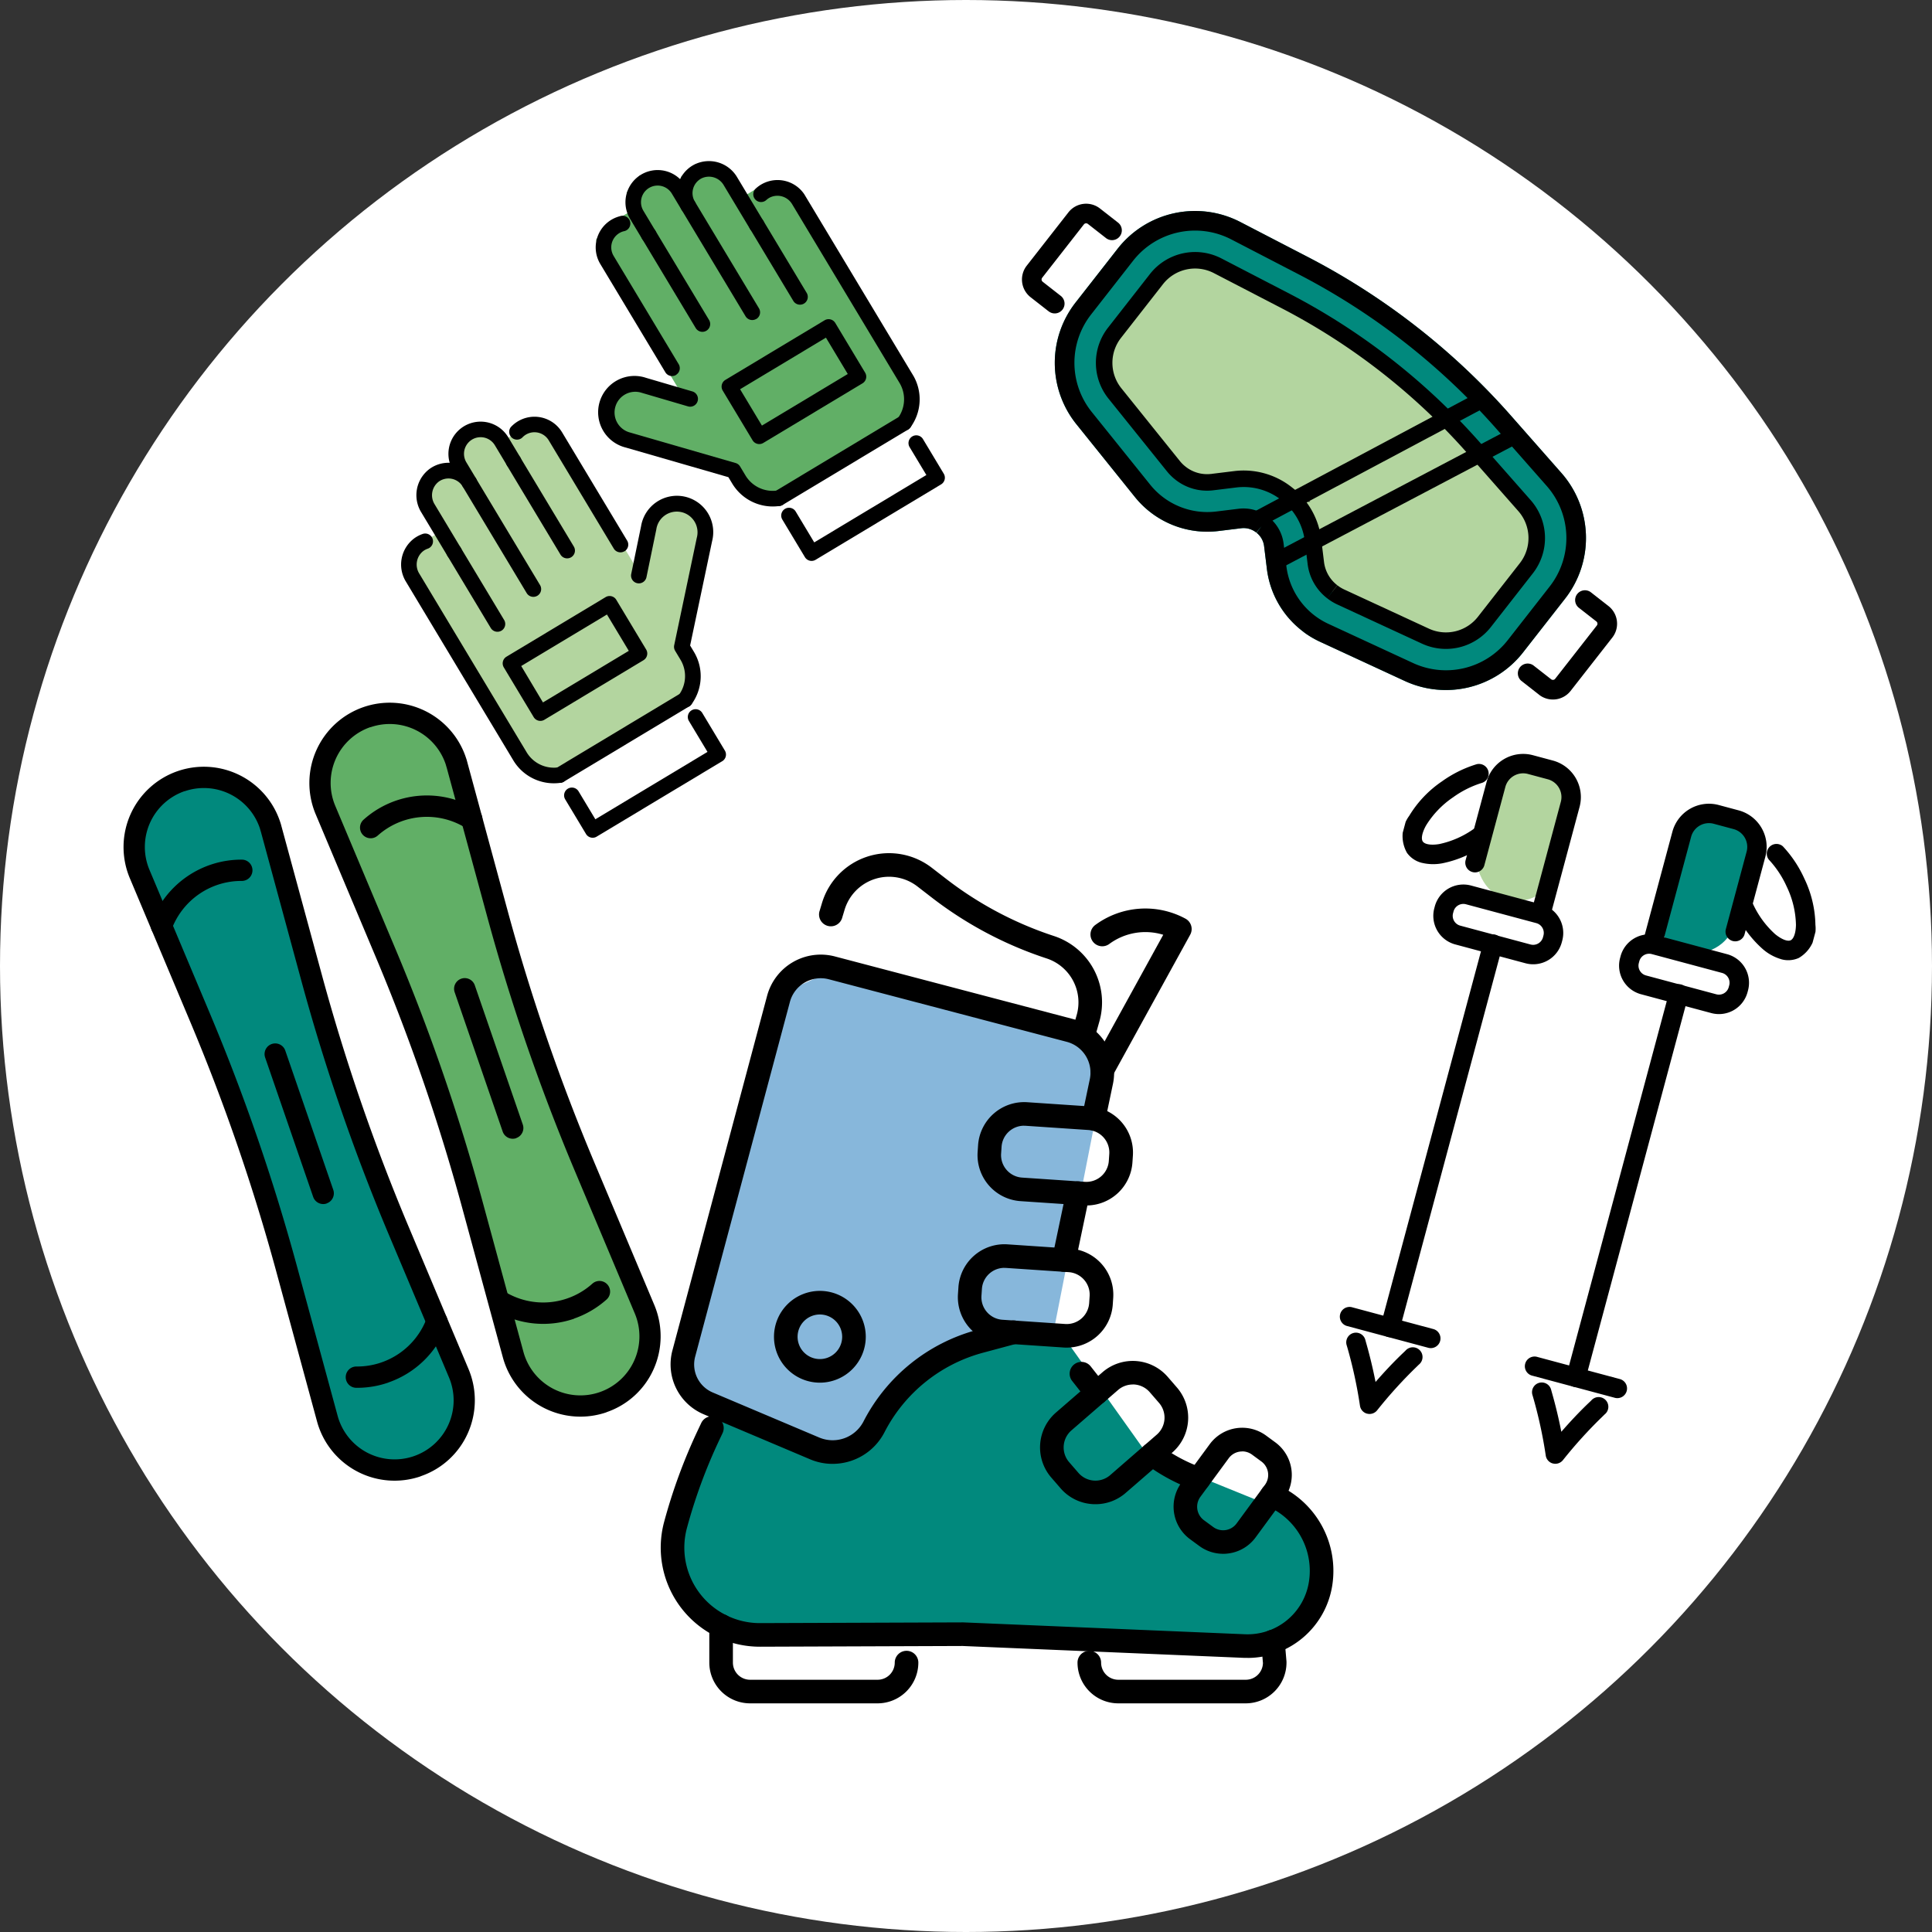 <svg xmlns="http://www.w3.org/2000/svg" xmlns:xlink="http://www.w3.org/1999/xlink" width="117" height="117" viewBox="0 0 117 117">
  <rect x="0" y="0" width="117" height="117" fill="#333333" stroke="none"/>
  <defs>
    <clipPath id="clip-path">
      <rect id="長方形_5930" data-name="長方形 5930" width="21.62" height="45.143" fill="none"/>
    </clipPath>
    <clipPath id="clip-path-2">
      <rect id="長方形_5946" data-name="長方形 5946" width="25.694" height="41.111" fill="none"/>
    </clipPath>
    <clipPath id="clip-path-3">
      <rect id="長方形_5931" data-name="長方形 5931" width="41.8" height="18.77" fill="none"/>
    </clipPath>
    <clipPath id="clip-path-4">
      <rect id="長方形_5892" data-name="長方形 5892" width="40.735" height="51.485" fill="#fff"/>
    </clipPath>
    <clipPath id="clip-path-5">
      <rect id="長方形_5929" data-name="長方形 5929" width="32.761" height="32.982" fill="none"/>
    </clipPath>
  </defs>
  <g id="icon_service_calendar" transform="translate(8891 -3503)">
    <circle id="楕円形_106" data-name="楕円形 106" cx="58.5" cy="58.5" r="58.5" transform="translate(-8891 3503)" fill="#fff"/>
    <g id="グループ_22657" data-name="グループ 22657" transform="matrix(0.946, -0.326, 0.326, 0.946, -10405.115, 2020.412)">
      <path id="パス_105264" data-name="パス 105264" d="M4.457,44.12A4.289,4.289,0,0,1,1.2,42.615,4.894,4.894,0,0,1,.01,39.053L.582,29.88a125.787,125.787,0,0,0,0-15.641L.01,5.067A4.894,4.894,0,0,1,1.2,1.505,4.289,4.289,0,0,1,4.457,0,4.614,4.614,0,0,1,8.912,4.747c0,.1,0,.209-.01.315L8.33,14.239a126.32,126.32,0,0,0,0,15.642L8.9,39.053a4.962,4.962,0,0,1-1.193,3.562,4.288,4.288,0,0,1-3.253,1.5" transform="translate(938.318 1942.247)" fill="#01897d"/>
      <path id="パス_105265" data-name="パス 105265" d="M4.565,44.12a4.438,4.438,0,0,1-3.333-1.505A4.821,4.821,0,0,1,.01,39.053L.6,29.88a122.811,122.811,0,0,0,0-15.641L.01,5.067A4.821,4.821,0,0,1,1.232,1.505,4.438,4.438,0,0,1,4.565,0,4.664,4.664,0,0,1,9.129,4.747c0,.1,0,.209-.011.315l-.586,9.176a123.332,123.332,0,0,0,0,15.642l.586,9.172A4.888,4.888,0,0,1,7.9,42.615a4.437,4.437,0,0,1-3.332,1.5" transform="translate(950.116 1942.247)" fill="#61af66"/>
      <g id="グループ_19020" data-name="グループ 19020" transform="translate(938 1941.5)">
        <g id="グループ_19019" data-name="グループ 19019" clip-path="url(#clip-path)">
          <path id="パス_105256" data-name="パス 105256" d="M69.476,45.143a4.862,4.862,0,0,1-4.852-5.184l.624-9.385a120.711,120.711,0,0,0,0-16l-.624-9.385A4.862,4.862,0,0,1,69.476,0a4.865,4.865,0,0,1,4.862,4.857c0,.106,0,.214-.011.323L73.7,14.569a121.22,121.22,0,0,0,0,16l.624,9.385a4.88,4.88,0,0,1-1.3,3.645,4.813,4.813,0,0,1-3.549,1.539m0-43.855A3.574,3.574,0,0,0,65.91,5.1l.624,9.385a122.1,122.1,0,0,1,0,16.175l-.624,9.385a3.573,3.573,0,1,0,7.13,0l-.624-9.385a122.546,122.546,0,0,1,0-16.176L73.04,5.1c0-.079.009-.161.009-.241a3.575,3.575,0,0,0-3.573-3.569" transform="translate(-52.717)"/>
          <path id="パス_105257" data-name="パス 105257" d="M83.4,35.751a.643.643,0,0,1-.5-.238A4.465,4.465,0,0,0,77.7,34.2a.644.644,0,1,1-.494-1.19,5.745,5.745,0,0,1,6.7,1.69.644.644,0,0,1-.5,1.051" transform="translate(-62.664 -26.567)"/>
          <path id="パス_105258" data-name="パス 105258" d="M71.152,199.612a5.745,5.745,0,0,1-4.467-2.138l.5-.408.508-.4h0a4.461,4.461,0,0,0,5.2,1.3.644.644,0,1,1,.494,1.19,5.828,5.828,0,0,1-2.234.448" transform="translate(-54.408 -160.462)"/>
          <path id="パス_105259" data-name="パス 105259" d="M89.45,105.1a.644.644,0,0,1-.644-.644V95.536a.644.644,0,0,1,1.289,0v8.914a.644.644,0,0,1-.644.644" transform="translate(-72.456 -77.422)"/>
          <path id="パス_105260" data-name="パス 105260" d="M23.555,105.1a.644.644,0,0,1-.644-.644V95.536a.644.644,0,0,1,1.289,0v8.914a.644.644,0,0,1-.644.644" transform="translate(-18.693 -77.422)"/>
          <path id="パス_105261" data-name="パス 105261" d="M4.863,45.143A4.862,4.862,0,0,1,.011,39.959l.624-9.385a120.712,120.712,0,0,0,0-16L.011,5.184A4.862,4.862,0,0,1,4.863,0,4.865,4.865,0,0,1,9.724,4.857c0,.106,0,.214-.011.323l-.624,9.389a121.223,121.223,0,0,0,0,16l.624,9.385a4.88,4.88,0,0,1-1.3,3.645,4.813,4.813,0,0,1-3.549,1.539m0-43.855A3.573,3.573,0,0,0,1.3,5.1l.624,9.385a122.1,122.1,0,0,1,0,16.175L1.3,40.045a3.573,3.573,0,0,0,3.566,3.81,3.572,3.572,0,0,0,3.564-3.81L7.8,30.66a122.545,122.545,0,0,1,0-16.176L8.427,5.1c0-.079.009-.161.009-.241A3.575,3.575,0,0,0,4.863,1.289" transform="translate(0)"/>
          <path id="パス_105262" data-name="パス 105262" d="M1.925,35.792a.644.644,0,0,1-.491-1.061,5.8,5.8,0,0,1,6.4-1.793.644.644,0,0,1-.427,1.216,4.506,4.506,0,0,0-4.979,1.4l-.03.034a.644.644,0,0,1-.471.2" transform="translate(-1.045 -26.607)"/>
          <path id="パス_105263" data-name="パス 105263" d="M15.9,198.507a5.768,5.768,0,0,1-1.929-.332.644.644,0,1,1,.431-1.215,4.5,4.5,0,0,0,4.991-1.4.644.644,0,1,1,1,.813,5.793,5.793,0,0,1-4.492,2.13" transform="translate(-11.051 -159.366)"/>
        </g>
      </g>
    </g>
    <g id="グループ_22658" data-name="グループ 22658" transform="translate(-9838.028 1179.225)">
      <rect id="長方形_5947" data-name="長方形 5947" width="4.958" height="8.565" rx="2.479" transform="translate(1038.192 2369.32) rotate(16)" fill="#b3d59f"/>
      <rect id="長方形_5948" data-name="長方形 5948" width="4.958" height="8.565" rx="2.479" transform="translate(1049.01 2372.475) rotate(16)" fill="#01897d"/>
      <g id="グループ_19060" data-name="グループ 19060" transform="matrix(0.966, 0.259, -0.259, 0.966, 1033.679, 2367.852)">
        <g id="グループ_19059" data-name="グループ 19059" clip-path="url(#clip-path-2)">
          <path id="パス_105307" data-name="パス 105307" d="M2.344,4.566a.587.587,0,0,1-.539-.354A27.427,27.427,0,0,0,.151,1L.084.891A.588.588,0,1,1,1.091.285L1.158.4c.425.707.822,1.436,1.186,2.179C2.708,1.833,3.1,1.1,3.53.4L3.6.285A.588.588,0,1,1,4.6.891L4.536,1a27.45,27.45,0,0,0-1.654,3.21.587.587,0,0,1-.539.354" transform="translate(4.679 36.546)"/>
          <path id="パス_105308" data-name="パス 105308" d="M5.728,1.175H.588A.588.588,0,0,1,.588,0h5.14a.588.588,0,0,1,0,1.175" transform="translate(3.866 35.124)"/>
          <path id="パス_105309" data-name="パス 105309" d="M5.241,9.649a.588.588,0,0,1-.588-.588V2.29A1.116,1.116,0,0,0,3.539,1.175H2.29A1.116,1.116,0,0,0,1.175,2.29V7.17A.588.588,0,1,1,0,7.17V2.29A2.292,2.292,0,0,1,2.29,0H3.539a2.292,2.292,0,0,1,2.29,2.29V9.062a.588.588,0,0,1-.588.588" transform="translate(4.109 0)"/>
          <path id="パス_105310" data-name="パス 105310" d="M6.2,3.692H1.79A1.792,1.792,0,0,1,0,1.9V1.79A1.792,1.792,0,0,1,1.79,0H6.2a1.792,1.792,0,0,1,1.79,1.79V1.9A1.792,1.792,0,0,1,6.2,3.692M1.79,1.175a.616.616,0,0,0-.615.615V1.9a.615.615,0,0,0,.615.615H6.2A.615.615,0,0,0,6.811,1.9V1.79A.615.615,0,0,0,6.2,1.175Z" transform="translate(3.031 8.593)"/>
          <path id="パス_105311" data-name="パス 105311" d="M1.593,6.713a1.563,1.563,0,0,1-1.027-.35,2.06,2.06,0,0,1-.452-2.2A6.716,6.716,0,0,1,1.486,1.637,7.2,7.2,0,0,1,3.25.085a.588.588,0,0,1,.607,1.006,6.014,6.014,0,0,0-1.468,1.3A5.615,5.615,0,0,0,1.252,4.456c-.121.475-.1.869.066,1s.554.089,1-.116a5.616,5.616,0,0,0,1.828-1.49.588.588,0,1,1,.9.752A6.718,6.718,0,0,1,2.809,6.412a2.95,2.95,0,0,1-1.216.3" transform="translate(0 1.324)"/>
          <path id="パス_105312" data-name="パス 105312" d="M.588,25.189A.588.588,0,0,1,0,24.6V.588a.588.588,0,1,1,1.175,0V24.6a.588.588,0,0,1-.588.588" transform="translate(6.436 11.11)"/>
          <path id="パス_105313" data-name="パス 105313" d="M.588,25.189A.588.588,0,0,1,0,24.6V.588a.588.588,0,1,1,1.175,0V24.6a.588.588,0,0,1-.588.588" transform="translate(18.083 11.11)"/>
          <path id="パス_105314" data-name="パス 105314" d="M2.344,4.566a.587.587,0,0,1-.539-.354A27.425,27.425,0,0,0,.151,1L.084.891A.588.588,0,1,1,1.091.285L1.158.4c.425.706.822,1.436,1.186,2.179C2.708,1.833,3.1,1.1,3.53.4L3.6.285A.588.588,0,1,1,4.6.89L4.537,1a27.418,27.418,0,0,0-1.654,3.21.587.587,0,0,1-.539.354" transform="translate(16.326 36.546)"/>
          <path id="パス_105315" data-name="パス 105315" d="M5.728,1.175H.588A.588.588,0,1,1,.588,0h5.14a.588.588,0,1,1,0,1.175" transform="translate(15.513 35.124)"/>
          <path id="パス_105316" data-name="パス 105316" d="M.588,9.649A.588.588,0,0,1,0,9.062V2.29A2.293,2.293,0,0,1,2.29,0H3.539a2.292,2.292,0,0,1,2.29,2.29V7.17a.588.588,0,0,1-1.175,0V2.29A1.116,1.116,0,0,0,3.539,1.175H2.29A1.116,1.116,0,0,0,1.175,2.29V9.062a.588.588,0,0,1-.588.588" transform="translate(15.756 0)"/>
          <path id="パス_105317" data-name="パス 105317" d="M6.2,3.692H1.79A1.792,1.792,0,0,1,0,1.9V1.79A1.792,1.792,0,0,1,1.79,0H6.2a1.792,1.792,0,0,1,1.79,1.79V1.9A1.792,1.792,0,0,1,6.2,3.692M1.79,1.175a.616.616,0,0,0-.615.615V1.9a.615.615,0,0,0,.615.615H6.2A.615.615,0,0,0,6.811,1.9V1.79A.615.615,0,0,0,6.2,1.175Z" transform="translate(14.677 8.593)"/>
          <path id="パス_105318" data-name="パス 105318" d="M3.592,6.713a2.949,2.949,0,0,1-1.216-.3A6.718,6.718,0,0,1,.136,4.606a.588.588,0,1,1,.9-.752,5.617,5.617,0,0,0,1.828,1.49c.446.2.838.25,1,.116s.188-.529.066-1A5.615,5.615,0,0,0,2.8,2.389a6.017,6.017,0,0,0-1.468-1.3A.588.588,0,0,1,1.935.085,7.2,7.2,0,0,1,3.7,1.637,6.719,6.719,0,0,1,5.071,4.165a2.06,2.06,0,0,1-.452,2.2,1.563,1.563,0,0,1-1.027.35" transform="translate(20.509 1.324)"/>
        </g>
      </g>
    </g>
    <g id="グループ_22659" data-name="グループ 22659" transform="matrix(0.788, 0.616, -0.616, 0.788, -7681.147, 1720.86)">
      <g id="グループ_19026" data-name="グループ 19026" transform="translate(203.26 2111.5)">
        <path id="パス_105272" data-name="パス 105272" d="M44.862,18.77a5.593,5.593,0,0,1-3.98-1.649l-.967-.967a1.228,1.228,0,0,0-.859-.362L39.04,15.2l-.007.594a1.215,1.215,0,0,0-.888.362l-.967.967a5.627,5.627,0,0,1-5.264,1.5l-5.486-1.286a5.929,5.929,0,0,1-4.594-5.8V7.426a5.956,5.956,0,0,1,4.856-5.851L31.259.718A42.367,42.367,0,0,1,46.8.718l4.57.857a5.956,5.956,0,0,1,4.856,5.851V11.54a5.929,5.929,0,0,1-4.594,5.8l-5.486,1.286a5.638,5.638,0,0,1-1.284.149M39.019,14.6h.029" transform="translate(-18.13 0.001)" fill="#01897d"/>
        <g id="グループ_19025" data-name="グループ 19025" transform="translate(0 0)">
          <g id="グループ_19024" data-name="グループ 19024" transform="translate(0 0)">
            <g id="グループ_19023" data-name="グループ 19023" clip-path="url(#clip-path-3)">
              <path id="パス_105268" data-name="パス 105268" d="M44.862,18.77a5.593,5.593,0,0,1-3.98-1.649l-.967-.967a1.228,1.228,0,0,0-.859-.362L39.04,15.2l-.007.594a1.215,1.215,0,0,0-.888.362l-.967.967a5.627,5.627,0,0,1-5.264,1.5l-5.486-1.286a5.929,5.929,0,0,1-4.594-5.8V7.426a5.956,5.956,0,0,1,4.856-5.851L31.259.718A42.367,42.367,0,0,1,46.8.718l4.57.857a5.956,5.956,0,0,1,4.856,5.851V11.54a5.929,5.929,0,0,1-4.594,5.8l-5.486,1.286a5.638,5.638,0,0,1-1.284.149M39.019,14.6h.053a2.409,2.409,0,0,1,1.683.71l.967.967a4.439,4.439,0,0,0,4.154,1.183l5.485-1.285a4.747,4.747,0,0,0,3.678-4.64V7.426a4.768,4.768,0,0,0-3.887-4.684l-4.571-.857a41.162,41.162,0,0,0-15.1,0l-4.571.857A4.768,4.768,0,0,0,23.02,7.426V11.54a4.747,4.747,0,0,0,3.678,4.64l5.486,1.286a4.439,4.439,0,0,0,4.153-1.184l.967-.967a2.436,2.436,0,0,1,1.714-.71" transform="translate(-18.13 0)"/>
              <path id="パス_105269" data-name="パス 105269" d="M59.471,30.394a2.593,2.593,0,0,1-1.87-.775l-.967-.967a4.2,4.2,0,0,0-2.921-1.235h-.092a4.19,4.19,0,0,0-2.978,1.236l-.967.967a2.592,2.592,0,0,1-1.87.775,2.651,2.651,0,0,1-.6-.07l-5.487-1.286a2.956,2.956,0,0,1-2.291-2.89V22.034a2.97,2.97,0,0,1,2.422-2.918l4.571-.857a39.363,39.363,0,0,1,14.441,0l4.57.857a2.971,2.971,0,0,1,2.422,2.918v4.113a2.957,2.957,0,0,1-2.292,2.891l-5.485,1.286a2.651,2.651,0,0,1-.6.07m-5.843-4.165h.1a5.378,5.378,0,0,1,3.745,1.583l.967.967a1.411,1.411,0,0,0,1.031.427,1.467,1.467,0,0,0,.333-.039l5.485-1.286a1.774,1.774,0,0,0,1.375-1.735V22.034a1.783,1.783,0,0,0-1.454-1.751l-4.57-.857a38.163,38.163,0,0,0-14,0l-4.571.857a1.782,1.782,0,0,0-1.453,1.751v4.113a1.774,1.774,0,0,0,1.375,1.735l5.487,1.286a1.465,1.465,0,0,0,.332.038,1.411,1.411,0,0,0,1.031-.427l.967-.967a5.371,5.371,0,0,1,3.824-1.584" transform="translate(-32.739 -14.608)"/>
              <path id="パス_105270" data-name="パス 105270" d="M228.841,43.15h-1.367a.594.594,0,0,1,0-1.187h1.367a.173.173,0,0,0,.172-.172v-4.1a.173.173,0,0,0-.172-.172h-1.367a.594.594,0,0,1,0-1.187h1.367a1.361,1.361,0,0,1,1.36,1.36v4.1a1.361,1.361,0,0,1-1.36,1.36" transform="translate(-188.401 -30.166)"/>
              <path id="パス_105271" data-name="パス 105271" d="M2.726,43.15H1.359A1.361,1.361,0,0,1,0,41.79v-4.1a1.361,1.361,0,0,1,1.359-1.36H2.726a.594.594,0,1,1,0,1.187H1.359a.173.173,0,0,0-.172.172v4.1a.173.173,0,0,0,.172.172H2.726a.594.594,0,1,1,0,1.187" transform="translate(0 -30.166)"/>
              <path id="パス_105273" data-name="パス 105273" d="M59.471,30.394a2.593,2.593,0,0,1-1.87-.775l-.967-.967a4.2,4.2,0,0,0-2.921-1.235h-.092a4.19,4.19,0,0,0-2.978,1.236l-.967.967a2.592,2.592,0,0,1-1.87.775,2.651,2.651,0,0,1-.6-.07l-5.487-1.286a2.956,2.956,0,0,1-2.291-2.89V22.034a2.97,2.97,0,0,1,2.422-2.918l4.571-.857a39.363,39.363,0,0,1,14.441,0l4.57.857a2.971,2.971,0,0,1,2.422,2.918v4.113a2.957,2.957,0,0,1-2.292,2.891l-5.485,1.286a2.651,2.651,0,0,1-.6.07m-5.843-4.165" transform="translate(-32.739 -14.608)" fill="#b3d59f" stroke="#000" stroke-width="1"/>
            </g>
          </g>
        </g>
      </g>
      <line id="線_232" data-name="線 232" x1="6.25" y2="14.063" transform="translate(223.668 2112.672)" fill="none" stroke="#000" stroke-width="1"/>
      <line id="線_233" data-name="線 233" x1="7.032" y2="15.626" transform="translate(226.012 2112.672)" fill="none" stroke="#000" stroke-width="1"/>
    </g>
    <g id="グループ_19032" data-name="グループ 19032" transform="translate(-9300.989 71.822)">
      <path id="パス_105184" data-name="パス 105184" d="M5809.472,3540.094l-8.372-3.4-5.281-7.417-6.977.972-3.807,4.135-2.07,2.31-2.93-.571s-4.326-1.955-4.825-1.738-2.724,8.222-2.724,8.222l1.093,3.177,2.62,1.831h32.2s2.3-1.437,2.375-1.831.587-3.608.587-3.608Z" transform="translate(-5321.555 -17.335)" fill="#01897d"/>
      <g id="グループ_19000" data-name="グループ 19000" transform="translate(450 3482.846)">
        <path id="パス_105198" data-name="パス 105198" d="M5786.068,3495.462l-4.13-1.075-2.371,1.075-6.395,22.828.911,1.891,8.444,3.212,1.721-.882s2.984-3.928,3.4-4.221,2.913-1.749,2.913-1.749h4.25l.85-.706,3.006-15.272-1.314-2.5Z" transform="translate(-5771.811 -3487.155)" fill="#87b7db"/>
        <g id="グループ_18944" data-name="グループ 18944">
          <g id="グループ_18943" data-name="グループ 18943" clip-path="url(#clip-path-4)">
            <path id="パス_104968" data-name="パス 104968" d="M12.735,60.933a3.476,3.476,0,0,1-1.356-.274L4.912,57.923a3.278,3.278,0,0,1-1.88-3.845L8.771,32.585a3.365,3.365,0,0,1,4.1-2.382l14.409,3.788a3.355,3.355,0,0,1,2.433,3.937l-.47,2.239a.714.714,0,0,1-1.4-.294l.47-2.238a1.928,1.928,0,0,0-1.4-2.261L12.506,31.586a1.933,1.933,0,0,0-2.354,1.369L4.412,54.446a1.843,1.843,0,0,0,1.057,2.161l6.466,2.735a2.1,2.1,0,0,0,2.668-.968,10.9,10.9,0,0,1,6.861-5.548l2.046-.55a.715.715,0,1,1,.344,1.387l-2.018.542a9.478,9.478,0,0,0-5.961,4.82,3.531,3.531,0,0,1-3.14,1.907" transform="translate(-2.326 -23.951)"/>
            <path id="パス_104969" data-name="パス 104969" d="M116.826,102.836a.7.7,0,0,1-.148-.016.714.714,0,0,1-.552-.846l.85-4.047a.714.714,0,0,1,1.4.294l-.85,4.047a.715.715,0,0,1-.7.568" transform="translate(-92.41 -77.486)"/>
            <path id="パス_104970" data-name="パス 104970" d="M63.027,11.688a.715.715,0,0,1-.688-.91l.275-.969a2.8,2.8,0,0,0-1.826-3.438,23.2,23.2,0,0,1-6.955-3.69l-.863-.667a2.811,2.811,0,0,0-4.41,1.414l-.139.462a.715.715,0,1,1-1.368-.412l.139-.462A4.239,4.239,0,0,1,53.844.885l.863.667a21.768,21.768,0,0,0,6.528,3.463A4.229,4.229,0,0,1,63.988,10.2l-.275.969a.715.715,0,0,1-.687.519" transform="translate(-37.424 0)"/>
            <path id="パス_104971" data-name="パス 104971" d="M122.964,153.5a.713.713,0,0,1-.562-.272l-.919-1.167a.714.714,0,0,1,1.122-.884l.919,1.167a.714.714,0,0,1-.561,1.157" transform="translate(-96.564 -120.098)"/>
            <path id="パス_104972" data-name="パス 104972" d="M35.543,181.654c-.073,0-.146,0-.22,0l-17.044-.719-12.257.044a6,6,0,0,1-5.813-7.561,33.29,33.29,0,0,1,2.009-5.483l.236-.5a.714.714,0,1,1,1.294.607l-.236.5a31.9,31.9,0,0,0-1.923,5.248,4.571,4.571,0,0,0,4.418,5.76l12.284-.044a.291.291,0,0,0,.033,0l17.06.719a3.76,3.76,0,0,0,3.869-3.159,4.165,4.165,0,0,0,.055-.679,4.26,4.26,0,0,0-2.579-3.917.714.714,0,1,1,.565-1.312,5.691,5.691,0,0,1,3.371,6.136,5.187,5.187,0,0,1-5.119,4.364" transform="translate(0 -132.924)"/>
            <path id="パス_104973" data-name="パス 104973" d="M145.863,177.753a.712.712,0,0,1-.238-.041,11.247,11.247,0,0,1-3.006-1.61.714.714,0,0,1,.858-1.143,9.8,9.8,0,0,0,2.624,1.405.715.715,0,0,1-.238,1.388" transform="translate(-113.28 -139.132)"/>
            <path id="パス_104974" data-name="パス 104974" d="M100.575,80.112c-.063,0-.128,0-.192-.006l-3.8-.256a2.794,2.794,0,0,1-2.6-2.975l.028-.416a2.8,2.8,0,0,1,2.975-2.6l3.8.256a2.8,2.8,0,0,1,2.6,2.975l-.028.416a2.793,2.793,0,0,1-2.783,2.606m-3.781-4.83a1.366,1.366,0,0,0-1.361,1.273l-.028.416a1.365,1.365,0,0,0,1.27,1.453l3.8.256a1.364,1.364,0,0,0,1.453-1.269l.028-.416a1.365,1.365,0,0,0-1.27-1.453l-3.8-.256c-.031,0-.062,0-.092,0" transform="translate(-74.79 -58.778)"/>
            <path id="パス_104975" data-name="パス 104975" d="M94.741,122.281c-.063,0-.126,0-.19-.006l-3.8-.256a2.8,2.8,0,0,1-2.6-2.975l.028-.416a2.793,2.793,0,0,1,2.975-2.6l3.8.256a2.8,2.8,0,0,1,2.6,2.975l-.028.416a2.8,2.8,0,0,1-2.785,2.606m-3.779-4.83a1.366,1.366,0,0,0-1.36,1.273l-.028.416a1.365,1.365,0,0,0,1.27,1.454l3.8.256a1.364,1.364,0,0,0,1.453-1.27l.028-.416a1.366,1.366,0,0,0-1.27-1.453l-3.8-.256c-.031,0-.062,0-.093,0" transform="translate(-70.149 -92.339)"/>
            <path id="パス_104976" data-name="パス 104976" d="M115.888,159.311c-.068,0-.136,0-.2-.007a2.776,2.776,0,0,1-1.912-.957l-.56-.646a2.793,2.793,0,0,1,.282-3.941l2.823-2.446a2.8,2.8,0,0,1,3.941.282l.56.646a2.794,2.794,0,0,1-.282,3.941l-2.823,2.446a2.773,2.773,0,0,1-1.825.682m2.258-7.249a1.359,1.359,0,0,0-.893.333l-2.823,2.446a1.365,1.365,0,0,0-.138,1.925l.56.646a1.364,1.364,0,0,0,1.925.138L119.6,155.1a1.364,1.364,0,0,0,.138-1.925l-.56-.646a1.362,1.362,0,0,0-1.032-.471m1.922,3.581h0Z" transform="translate(-89.56 -119.886)"/>
            <path id="パス_104977" data-name="パス 104977" d="M155.158,178.092a2.425,2.425,0,0,1-1.44-.474l-.561-.412a2.445,2.445,0,0,1-.523-3.413l1.716-2.337a2.442,2.442,0,0,1,3.414-.523l.561.412a2.445,2.445,0,0,1,.523,3.414l-1.716,2.337a2.427,2.427,0,0,1-1.6.969,2.5,2.5,0,0,1-.375.029m1.163-6.2a1.031,1.031,0,0,0-.156.012,1.007,1.007,0,0,0-.663.4l-1.716,2.337a1.014,1.014,0,0,0,.217,1.416l.561.412a1.013,1.013,0,0,0,1.416-.217l1.716-2.337a1.014,1.014,0,0,0-.217-1.416l-.56-.411a1.006,1.006,0,0,0-.6-.2m1.951,2.447h0Z" transform="translate(-121.102 -135.664)"/>
            <path id="パス_104978" data-name="パス 104978" d="M36.389,135.415a2.779,2.779,0,1,1,2.779-2.779,2.782,2.782,0,0,1-2.779,2.779m0-4.129a1.35,1.35,0,1,0,1.35,1.35,1.352,1.352,0,0,0-1.35-1.35" transform="translate(-26.749 -103.35)"/>
            <path id="パス_104979" data-name="パス 104979" d="M24.615,231.117H16.89a2.47,2.47,0,0,1-2.467-2.467v-2.231a.714.714,0,0,1,1.429,0v2.231a1.04,1.04,0,0,0,1.038,1.038h7.725a1.039,1.039,0,0,0,1.038-1.038.714.714,0,0,1,1.429,0,2.47,2.47,0,0,1-2.467,2.467" transform="translate(-11.479 -179.632)"/>
            <path id="パス_104980" data-name="パス 104980" d="M133.853,234.849h-7.725a2.47,2.47,0,0,1-2.467-2.467.714.714,0,0,1,1.429,0,1.04,1.04,0,0,0,1.038,1.038h7.725a1.04,1.04,0,0,0,1.038-1.011l-.107-1.24a.714.714,0,1,1,1.423-.123l.11,1.274c0,.021,0,.041,0,.062a2.47,2.47,0,0,1-2.467,2.467" transform="translate(-98.419 -183.364)"/>
            <path id="パス_104981" data-name="パス 104981" d="M128.219,26.916a.715.715,0,0,1-.625-1.059l4.318-7.851a3.68,3.68,0,0,0-3.267.556.714.714,0,0,1-.851-1.148,5.109,5.109,0,0,1,5.465-.383.715.715,0,0,1,.285.972l-4.7,8.543a.714.714,0,0,1-.627.37" transform="translate(-101.478 -13.065)"/>
          </g>
        </g>
      </g>
    </g>
    <g id="グループ_22660" data-name="グループ 22660" transform="translate(-10730.168 1792.56) rotate(-31)">
      <path id="パス_105266" data-name="パス 105266" d="M6037.145,2476.036v1.032l-4.784,5.231a14.708,14.708,0,0,1-.372,1.838c-.092.052-1.375,1.111-1.375,1.111h-9.021l-1.336-1.6.186-13.986,1.15-.81h1.766v-2.134l1.116-1.04,1.127.2s.582.725.619.615.56-1.494.56-1.494l.943-.478,1.2.478.269.683v.413h1.759l1.035.4.372,1.055v9.521l2.238-2.267a9.9,9.9,0,0,1,1.33-.222,11.544,11.544,0,0,1,1.055.856Z" transform="translate(-5321.509 -14.143)" fill="#b3d59f"/>
      <path id="パス_105267" data-name="パス 105267" d="M6020.258,2476.036v1.032l4.784,5.231a14.708,14.708,0,0,0,.372,1.838c.092.052,1.374,1.111,1.374,1.111h9.022l1.336-1.6-.187-13.986-1.149-.81h-1.766v-2.134l-1.116-1.04-1.126.2s-.583.725-.619.615-.56-1.494-.56-1.494l-.943-.478-1.2.478-.269.683v.413h-1.758l-1.035.4-.372,1.055v9.521l-2.238-2.267a9.9,9.9,0,0,0-1.33-.222,11.569,11.569,0,0,0-1.056.856Z" transform="translate(-5306.42 -22.089)" fill="#61af66"/>
      <g id="グループ_19015" data-name="グループ 19015" transform="translate(698.463 2442.432)">
        <g id="グループ_19014" data-name="グループ 19014" clip-path="url(#clip-path-5)">
          <path id="パス_105236" data-name="パス 105236" d="M118.307,85.767a.47.47,0,0,1-.181-.036,2.865,2.865,0,0,1-1.771-2.653v-.444l-4.4-4.736a2.2,2.2,0,1,1,3.227-2.985l1.989,2.159a.472.472,0,0,1-.694.639l-1.989-2.159a1.254,1.254,0,1,0-1.842,1.7l4.524,4.872a.471.471,0,0,1,.126.321v.629a1.924,1.924,0,0,0,1.19,1.782.472.472,0,0,1-.181.908" transform="translate(-96.358 -64.203)"/>
          <path id="パス_105237" data-name="パス 105237" d="M148.824,20.612a.472.472,0,0,1-.472-.472V12.49a1.95,1.95,0,0,1,2.506-1.869.472.472,0,1,1-.269.9,1.007,1.007,0,0,0-1.293.964v7.65a.472.472,0,0,1-.472.472" transform="translate(-128.355 -9.12)"/>
          <path id="パス_105238" data-name="パス 105238" d="M176.658,6.683a.472.472,0,0,1-.472-.472V3.136a1.035,1.035,0,0,0-.938-1.054,1.006,1.006,0,0,0-1.074,1,.472.472,0,0,1-.944,0V1.948a1.006,1.006,0,0,0-2.012,0V3.369a.472.472,0,0,1-.944,0V1.948a1.95,1.95,0,0,1,3.835-.494,1.94,1.94,0,0,1,1.2-.314,1.98,1.98,0,0,1,1.821,2V6.211a.472.472,0,0,1-.472.472" transform="translate(-147.324 0.001)"/>
          <path id="パス_105239" data-name="パス 105239" d="M223.7,48.928a.472.472,0,0,1-.181-.908,1.924,1.924,0,0,0,1.19-1.782V33.627a1.035,1.035,0,0,0-.938-1.054,1.015,1.015,0,0,0-.266.017.472.472,0,1,1-.183-.926,1.951,1.951,0,0,1,2.33,1.963V46.239a2.865,2.865,0,0,1-1.771,2.653.471.471,0,0,1-.181.036" transform="translate(-192.889 -27.364)"/>
          <path id="パス_105240" data-name="パス 105240" d="M168.653,165.646h-8.866a.472.472,0,0,1-.472-.472v-2.654a.472.472,0,0,1,.944,0V164.7h7.922V162.73a.472.472,0,1,1,.944,0v2.444a.472.472,0,0,1-.472.472" transform="translate(-137.84 -140.206)"/>
          <path id="パス_105241" data-name="パス 105241" d="M214.6,48.625a.472.472,0,0,1-.472-.472V43.059a.472.472,0,1,1,.944,0v5.094a.472.472,0,0,1-.472.472" transform="translate(-185.263 -36.847)"/>
          <path id="パス_105242" data-name="パス 105242" d="M192.673,27.867a.472.472,0,0,1-.472-.472V19.867a.472.472,0,0,1,.944,0V27.4a.472.472,0,0,1-.472.472" transform="translate(-166.294 -16.781)"/>
          <path id="パス_105243" data-name="パス 105243" d="M170.748,28.748a.472.472,0,0,1-.472-.472v-6.3a.472.472,0,0,1,.944,0v6.3a.472.472,0,0,1-.472.472" transform="translate(-147.324 -18.605)"/>
          <path id="パス_105244" data-name="パス 105244" d="M173.685,103.033h-7.008a.472.472,0,0,1-.472-.472V99.05a.472.472,0,0,1,.472-.472h7.008a.472.472,0,0,1,.472.472v3.511a.472.472,0,0,1-.472.472m-6.536-.944h6.065V99.521h-6.065Z" transform="translate(-143.802 -85.29)"/>
          <path id="パス_105245" data-name="パス 105245" d="M168.671,153.922h-8.863a.472.472,0,0,1,0-.944h8.863a.472.472,0,0,1,0,.944" transform="translate(-137.859 -132.358)"/>
          <path id="パス_105246" data-name="パス 105246" d="M77.185,141.712A.472.472,0,0,1,77,140.8a1.924,1.924,0,0,0,1.19-1.781v-.629a.471.471,0,0,1,.126-.321l4.524-4.872A1.254,1.254,0,1,0,81,131.5l-1.989,2.159a.472.472,0,1,1-.694-.639l1.989-2.159a2.2,2.2,0,1,1,3.227,2.985l-4.4,4.736v.444a2.865,2.865,0,0,1-1.771,2.653.47.47,0,0,1-.181.036" transform="translate(-66.373 -112.606)"/>
          <path id="パス_105247" data-name="パス 105247" d="M75.978,76.564a.472.472,0,0,1-.472-.472v-7.65a1.007,1.007,0,0,0-1.293-.964.472.472,0,0,1-.269-.9,1.95,1.95,0,0,1,2.505,1.869v7.65a.472.472,0,0,1-.472.472" transform="translate(-63.686 -57.53)"/>
          <path id="パス_105248" data-name="パス 105248" d="M22.4,62.636a.472.472,0,0,1-.472-.472V59.089a1.98,1.98,0,0,1,1.821-2,1.943,1.943,0,0,1,1.2.314,1.95,1.95,0,0,1,3.835.494v1.421a.472.472,0,1,1-.944,0V57.9a1.006,1.006,0,0,0-2.012,0v1.137a.472.472,0,1,1-.944,0,1.006,1.006,0,0,0-1.074-1,1.035,1.035,0,0,0-.938,1.054v3.076a.472.472,0,0,1-.472.472" transform="translate(-18.97 -48.41)"/>
          <path id="パス_105249" data-name="パス 105249" d="M1.952,104.879a.47.47,0,0,1-.181-.036A2.865,2.865,0,0,1,0,102.19V89.578a1.98,1.98,0,0,1,1.821-2,1.969,1.969,0,0,1,.51.033.472.472,0,1,1-.184.925,1.027,1.027,0,0,0-.265-.017,1.035,1.035,0,0,0-.938,1.054V102.19a1.924,1.924,0,0,0,1.19,1.781.472.472,0,0,1-.181.908" transform="translate(0 -75.773)"/>
          <path id="パス_105250" data-name="パス 105250" d="M20.3,221.6H11.432a.472.472,0,0,1-.472-.472v-2.444a.472.472,0,1,1,.944,0v1.973h7.922v-2.182a.472.472,0,1,1,.944,0v2.654a.472.472,0,0,1-.472.472" transform="translate(-9.483 -188.617)"/>
          <path id="パス_105251" data-name="パス 105251" d="M22.4,104.578a.472.472,0,0,1-.472-.472V99.013a.472.472,0,1,1,.944,0v5.094a.472.472,0,0,1-.472.472" transform="translate(-18.97 -85.258)"/>
          <path id="パス_105252" data-name="パス 105252" d="M44.321,83.82a.472.472,0,0,1-.472-.472V75.82a.472.472,0,0,1,.944,0v7.529a.472.472,0,0,1-.472.472" transform="translate(-37.938 -65.192)"/>
          <path id="パス_105253" data-name="パス 105253" d="M66.245,84.7a.472.472,0,0,1-.472-.472v-6.3a.472.472,0,1,1,.944,0v6.3a.472.472,0,0,1-.472.472" transform="translate(-56.907 -67.016)"/>
          <path id="パス_105254" data-name="パス 105254" d="M25.333,158.985H18.325a.472.472,0,0,1-.472-.472V155a.472.472,0,0,1,.472-.472h7.008A.472.472,0,0,1,25.8,155v3.512a.472.472,0,0,1-.472.472m-6.536-.944h6.065v-2.568H18.8Z" transform="translate(-15.447 -133.7)"/>
          <path id="パス_105255" data-name="パス 105255" d="M20.295,209.874H11.432a.472.472,0,0,1,0-.944h8.863a.472.472,0,0,1,0,.944" transform="translate(-9.483 -180.768)"/>
        </g>
      </g>
    </g>
  </g>
</svg>
